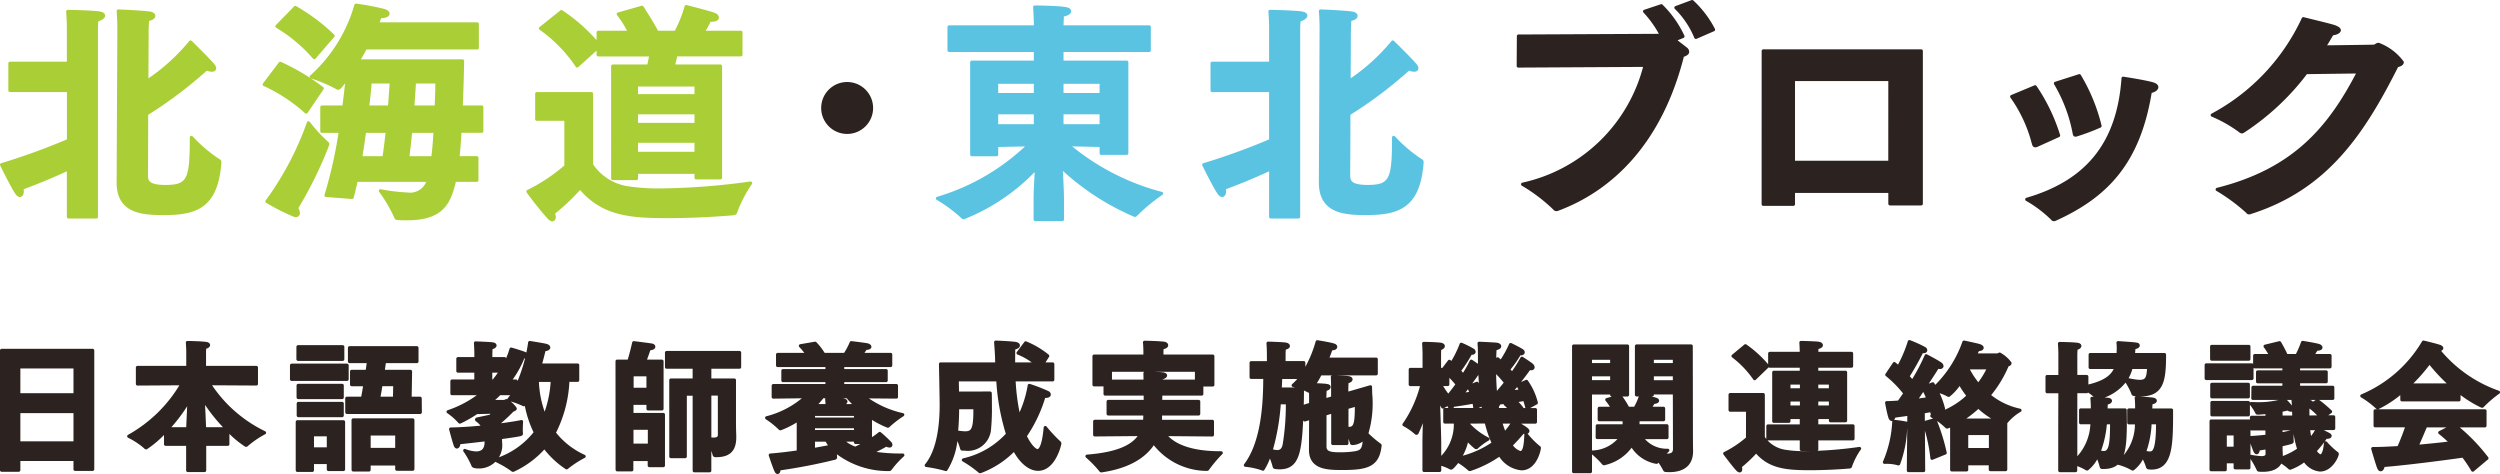 <svg xmlns="http://www.w3.org/2000/svg" width="189.771" height="35.981" viewBox="0 0 189.771 35.981">
  <g id="グループ_42122" data-name="グループ 42122" transform="translate(-229.875 -28.375)">
    <g id="グループ_42120" data-name="グループ 42120" transform="translate(230 54.308)">
      <path id="パス_153602" data-name="パス 153602" d="M1.376,206.423H8.282v9.02H6.954v-.754H2.672v.818h-1.3Zm5.578,1.243H2.672v2.125H6.954Zm0,3.389H2.672v2.39H6.954Z" transform="translate(-1.376 -205.754)" fill="#2c2321"/>
      <path id="パス_153603" data-name="パス 153603" d="M1.376,206.423H8.282v9.02H6.954v-.754H2.672v.818h-1.3Zm5.578,1.243H2.672v2.125H6.954Zm0,3.389H2.672v2.39H6.954Z" transform="translate(-1.376 -205.754)" fill="none" stroke="#2c2321" stroke-linecap="round" stroke-linejoin="round" stroke-width="0.25"/>
      <path id="パス_153604" data-name="パス 153604" d="M30.257,212.632H28.578v-1.02A7.787,7.787,0,0,1,27.1,212.9a.077.077,0,0,1-.064-.042,5.662,5.662,0,0,0-1.254-.829,10.692,10.692,0,0,0,4.059-3.995l-3.4.021V206.81h3.825v-1.285s-.011-.33-.032-.606c0,0,.988.011,1.423.074.106.011.17.064.17.117s-.085.138-.287.17a3.434,3.434,0,0,0-.021.383v1.147h3.942v1.243l-3.591-.021a10.3,10.3,0,0,0,4.207,3.729,7.191,7.191,0,0,0-1.339.914.092.092,0,0,1-.064.032,7.085,7.085,0,0,1-1.381-1.169v1.094H31.532v1.987H30.257Zm0-1.169c.021-.436.064-1.424.1-2.189a12.47,12.47,0,0,1-1.626,2.189Zm2.964,0a12.764,12.764,0,0,1-1.8-2.274c.043.775.085,1.806.106,2.274Z" transform="translate(-16.128 -204.845)" fill="#2c2321"/>
      <path id="パス_153605" data-name="パス 153605" d="M30.257,212.632H28.578v-1.02A7.787,7.787,0,0,1,27.1,212.9a.077.077,0,0,1-.064-.042,5.662,5.662,0,0,0-1.254-.829,10.692,10.692,0,0,0,4.059-3.995l-3.4.021V206.81h3.825v-1.285s-.011-.33-.032-.606c0,0,.988.011,1.423.074.106.011.17.064.17.117s-.085.138-.287.17a3.434,3.434,0,0,0-.021.383v1.147h3.942v1.243l-3.591-.021a10.3,10.3,0,0,0,4.207,3.729,7.191,7.191,0,0,0-1.339.914.092.092,0,0,1-.064.032,7.085,7.085,0,0,1-1.381-1.169v1.094H31.532v1.987H30.257Zm0-1.169c.021-.436.064-1.424.1-2.189a12.47,12.47,0,0,1-1.626,2.189Zm2.964,0a12.764,12.764,0,0,1-1.8-2.274c.043.775.085,1.806.106,2.274Z" transform="translate(-16.128 -204.845)" fill="none" stroke="#2c2321" stroke-linecap="round" stroke-linejoin="round" stroke-width="0.25"/>
      <path id="パス_153606" data-name="パス 153606" d="M57.013,207.127H61.22v1.063H57.013Zm.436,4.292h3.5v3.612H59.807V214.5H58.586v.6H57.449Zm.053-5.695h3.389v.946H57.5Zm.011,2.932h3.336v.914H57.513Zm.01,1.371h3.326v.914H57.523Zm2.284,2.369H58.586v1.084h1.222Zm1.4-2.762H62.4c.064-.319.127-.68.181-1.041h-1.01v-1H62.75c.032-.266.074-.521.106-.754H61.412V205.8h5.11v1.041H64.057c-.032.234-.064.489-.106.754h2.083L66,209.635h.765l.011,1.063H61.21Zm.478,1.647h4.526v3.729H65v-.4H62.888v.457h-1.2ZM65,212.333H62.889v1.19H65Zm-.17-2.7.021-1.041H63.792c-.053.372-.117.733-.18,1.041Z" transform="translate(-35.002 -205.332)" fill="#2c2321"/>
      <path id="パス_153607" data-name="パス 153607" d="M57.013,207.127H61.22v1.063H57.013Zm.436,4.292h3.5v3.612H59.807V214.5H58.586v.6H57.449Zm.053-5.695h3.389v.946H57.5Zm.011,2.932h3.336v.914H57.513Zm.01,1.371h3.326v.914H57.523Zm2.284,2.369H58.586v1.084h1.222Zm1.4-2.762H62.4c.064-.319.127-.68.181-1.041h-1.01v-1H62.75c.032-.266.074-.521.106-.754H61.412V205.8h5.11v1.041H64.057c-.032.234-.064.489-.106.754h2.083L66,209.635h.765l.011,1.063H61.21Zm.478,1.647h4.526v3.729H65v-.4H62.888v.457h-1.2ZM65,212.333H62.889v1.19H65Zm-.17-2.7.021-1.041H63.792c-.053.372-.117.733-.18,1.041Z" transform="translate(-35.002 -205.332)" fill="none" stroke="#2c2321" stroke-linecap="round" stroke-linejoin="round" stroke-width="0.25"/>
      <path id="パス_153608" data-name="パス 153608" d="M89.941,212.282c-.712.085-1.455.17-2.072.234-.011.212-.074.318-.149.318-.042,0-.085-.042-.117-.127-.117-.33-.351-1.222-.351-1.222.754-.011,1.647-.074,2.486-.159a1.723,1.723,0,0,0-.467-.51c-.032-.021-.053-.043-.053-.053s.021-.032.053-.042l.9-.191.042.021a3.629,3.629,0,0,0,.351-.361l-1.349.032a9.133,9.133,0,0,1-1.264.722c-.021,0-.032-.011-.053-.042a4.587,4.587,0,0,0-.84-.733,8.228,8.228,0,0,0,2.539-1.381H87.349v-.946h1.817v-.765H87.8v-.935h1.37v-.393c0-.064-.011-.531-.032-.8,0,0,1.116.043,1.3.074.117.021.17.064.17.117s-.106.149-.3.17c-.011.159-.021.478-.021.542v.287h1.041v.5a5.955,5.955,0,0,0,.51-1.222s.818.234,1.073.351a.172.172,0,0,1,.106.128c0,.053-.064.106-.234.106h-.032a7.516,7.516,0,0,1-1.041,1.838h.489v.584a11.942,11.942,0,0,0,1.052-3.506s1.084.17,1.254.223c.117.032.18.1.18.149,0,.074-.106.149-.34.159-.032.106-.138.574-.308,1.179h2.847v1.147h-.744a9.513,9.513,0,0,1-1.041,3.995,6.024,6.024,0,0,0,2.274,1.785,7.7,7.7,0,0,0-1.264.818c-.032.032-.042.043-.064.043a6.705,6.705,0,0,1-1.679-1.583,6.972,6.972,0,0,1-2.38,1.774.092.092,0,0,1-.064-.032,7.4,7.4,0,0,0-1.264-.733,6.191,6.191,0,0,0,3.028-2.1,8.158,8.158,0,0,1-.733-2.306c-.032.043-.053.085-.085.128s-.042.064-.064.064a.175.175,0,0,1-.053-.021,5.882,5.882,0,0,0-1.073-.383,4.579,4.579,0,0,0,.319-.436H90.951a6.11,6.11,0,0,1-.669.606h1.041c.053,0,.117-.064.17-.064a2.028,2.028,0,0,1,.648.595c0,.053-.085.085-.191.117a13.609,13.609,0,0,1-1.2,1.1l.032.064c.914-.117,1.626-.234,1.838-.287,0,0-.021.33-.021.606a1.946,1.946,0,0,0,.01.265v.053c0,.042-.032.074-1.594.287.011.127.011.234.011.34v.021a1.64,1.64,0,0,1-1.6,1.859c-.446,0-.478-.085-.489-.138a6.121,6.121,0,0,0-.616-1.1,2.542,2.542,0,0,0,.86.191c.415,0,.765-.191.765-.829Zm.563-4.441a8.921,8.921,0,0,0,.563-.765h-.786v.765Zm3.315-.064a7.8,7.8,0,0,0,.563,2.741,8.365,8.365,0,0,0,.584-2.741Z" transform="translate(-53.163 -204.845)" fill="#2c2321"/>
      <path id="パス_153609" data-name="パス 153609" d="M89.941,212.282c-.712.085-1.455.17-2.072.234-.011.212-.074.318-.149.318-.042,0-.085-.042-.117-.127-.117-.33-.351-1.222-.351-1.222.754-.011,1.647-.074,2.486-.159a1.723,1.723,0,0,0-.467-.51c-.032-.021-.053-.043-.053-.053s.021-.032.053-.042l.9-.191.042.021a3.629,3.629,0,0,0,.351-.361l-1.349.032a9.133,9.133,0,0,1-1.264.722c-.021,0-.032-.011-.053-.042a4.587,4.587,0,0,0-.84-.733,8.228,8.228,0,0,0,2.539-1.381H87.349v-.946h1.817v-.765H87.8v-.935h1.37v-.393c0-.064-.011-.531-.032-.8,0,0,1.116.043,1.3.074.117.021.17.064.17.117s-.106.149-.3.17c-.011.159-.021.478-.021.542v.287h1.041v.5a5.955,5.955,0,0,0,.51-1.222s.818.234,1.073.351a.172.172,0,0,1,.106.128c0,.053-.064.106-.234.106h-.032a7.516,7.516,0,0,1-1.041,1.838h.489v.584a11.942,11.942,0,0,0,1.052-3.506s1.084.17,1.254.223c.117.032.18.1.18.149,0,.074-.106.149-.34.159-.032.106-.138.574-.308,1.179h2.847v1.147h-.744a9.513,9.513,0,0,1-1.041,3.995,6.024,6.024,0,0,0,2.274,1.785,7.7,7.7,0,0,0-1.264.818c-.032.032-.042.043-.064.043a6.705,6.705,0,0,1-1.679-1.583,6.972,6.972,0,0,1-2.38,1.774.092.092,0,0,1-.064-.032,7.4,7.4,0,0,0-1.264-.733,6.191,6.191,0,0,0,3.028-2.1,8.158,8.158,0,0,1-.733-2.306c-.032.043-.053.085-.085.128s-.042.064-.064.064a.175.175,0,0,1-.053-.021,5.882,5.882,0,0,0-1.073-.383,4.579,4.579,0,0,0,.319-.436H90.951a6.11,6.11,0,0,1-.669.606h1.041c.053,0,.117-.064.17-.064a2.028,2.028,0,0,1,.648.595c0,.053-.085.085-.191.117a13.609,13.609,0,0,1-1.2,1.1l.032.064c.914-.117,1.626-.234,1.838-.287,0,0-.021.33-.021.606a1.946,1.946,0,0,0,.01.265v.053c0,.042-.032.074-1.594.287.011.127.011.234.011.34v.021a1.64,1.64,0,0,1-1.6,1.859c-.446,0-.478-.085-.489-.138a6.121,6.121,0,0,0-.616-1.1,2.542,2.542,0,0,0,.86.191c.415,0,.765-.191.765-.829Zm.563-4.441a8.921,8.921,0,0,0,.563-.765h-.786v.765Zm3.315-.064a7.8,7.8,0,0,0,.563,2.741,8.365,8.365,0,0,0,.584-2.741Z" transform="translate(-53.163 -204.845)" fill="none" stroke="#2c2321" stroke-linecap="round" stroke-linejoin="round" stroke-width="0.25"/>
      <path id="パス_153610" data-name="パス 153610" d="M119.474,206.348h.893c.17-.51.371-1.4.371-1.4s1.041.127,1.36.18c.085.011.149.064.149.117,0,.074-.1.138-.351.159,0,0-.181.563-.34.946h1.317v3.612h-1.051v-.425h-1.233v.861h2.39v3.867h-1.062V213.8h-1.338v.786h-1.1Zm2.454,5.079h-1.339v1.3h1.339Zm-.106-4.059H120.6v1.116h1.222Zm1.732.414h1.774v-.988h-2.1v-1.1h5.535v1.1H126.5v.988h1.87V210.9c0,.722.021.978.021,1.137v.1c0,1-.489,1.371-1.4,1.371h-.043c-.085,0-.1-.043-.1-.053a4.545,4.545,0,0,0-.35-.9v2.1h-1.169v-5.812h-.69v4.739h-1.084Zm3.687,1.052H126.5v3.411a1.628,1.628,0,0,0,.308.021c.3,0,.436-.106.436-.351Z" transform="translate(-72.752 -204.861)" fill="#2c2321"/>
      <path id="パス_153611" data-name="パス 153611" d="M119.474,206.348h.893c.17-.51.371-1.4.371-1.4s1.041.127,1.36.18c.085.011.149.064.149.117,0,.074-.1.138-.351.159,0,0-.181.563-.34.946h1.317v3.612h-1.051v-.425h-1.233v.861h2.39v3.867h-1.062V213.8h-1.338v.786h-1.1Zm2.454,5.079h-1.339v1.3h1.339Zm-.106-4.059H120.6v1.116h1.222Zm1.732.414h1.774v-.988h-2.1v-1.1h5.535v1.1H126.5v.988h1.87V210.9c0,.722.021.978.021,1.137v.1c0,1-.489,1.371-1.4,1.371h-.043c-.085,0-.1-.043-.1-.053a4.545,4.545,0,0,0-.35-.9v2.1h-1.169v-5.812h-.69v4.739h-1.084Zm3.687,1.052H126.5v3.411a1.628,1.628,0,0,0,.308.021c.3,0,.436-.106.436-.351Z" transform="translate(-72.752 -204.861)" fill="none" stroke="#2c2321" stroke-linecap="round" stroke-linejoin="round" stroke-width="0.25"/>
      <path id="パス_153612" data-name="パス 153612" d="M150.579,210.768a6.9,6.9,0,0,1-1.36.7.055.055,0,0,1-.043-.021,6.439,6.439,0,0,0-1-.8,7,7,0,0,0,3.007-1.615l-2.507.032v-.86h4.08v-.393H149.41v-.743h3.347v-.4h-3.75v-.829h2.263a4.688,4.688,0,0,0-.531-.659l1.116-.191a4.819,4.819,0,0,1,.648.85h1.615a4.984,4.984,0,0,0,.478-.893s1.073.128,1.233.17c.106.032.17.085.17.138s-.085.106-.255.106h-.053c-.1.149-.223.318-.34.478h2.231v.829h-3.644v.4h3.3v.743h-3.3v.393h4.08v.86l-2.475-.021a7.513,7.513,0,0,0,2.953,1.37,7.556,7.556,0,0,0-1.084.84.056.056,0,0,1-.042.021,7.2,7.2,0,0,1-1.328-.7v1.764a5.694,5.694,0,0,0,.712-.5,9.262,9.262,0,0,1,.807.754.172.172,0,0,1,.032.1c0,.053-.021.085-.1.085a.548.548,0,0,1-.244-.085c-.329.2-.786.425-1.158.606a13.471,13.471,0,0,0,2.412.18,6.969,6.969,0,0,0-.956,1.052.082.082,0,0,1-.074.032,6.4,6.4,0,0,1-4.08-1.392c0,.085-.011.17-.011.255s.011.159.011.223c0,.032-.011.043-.043.053a41.736,41.736,0,0,1-4.239.818c-.011.181-.053.266-.106.266s-.085-.053-.128-.138c-.117-.244-.425-1.169-.425-1.169.722-.053,1.455-.149,2.125-.244Zm4.345-.393h-3.208v.372h3.208Zm0,.935h-3.208v.383h3.208Zm-3.208,1.753c.563-.1,1.031-.191,1.338-.244a2.793,2.793,0,0,1-.329-.489h-1.009Zm1.052-3.336a4.9,4.9,0,0,0-.032-.5c1.3,0,1.445.1,1.445.181s-.117.149-.3.159a.8.8,0,0,0-.011.159h1.094a7.064,7.064,0,0,1-.659-.69h-1.891a8.782,8.782,0,0,1-.6.69Zm2.157,2.6h-1.052a2.732,2.732,0,0,0,1.031.637c.223-.106.531-.265.861-.457h-.84Z" transform="translate(-90.101 -204.861)" fill="#2c2321"/>
      <path id="パス_153613" data-name="パス 153613" d="M150.579,210.768a6.9,6.9,0,0,1-1.36.7.055.055,0,0,1-.043-.021,6.439,6.439,0,0,0-1-.8,7,7,0,0,0,3.007-1.615l-2.507.032v-.86h4.08v-.393H149.41v-.743h3.347v-.4h-3.75v-.829h2.263a4.688,4.688,0,0,0-.531-.659l1.116-.191a4.819,4.819,0,0,1,.648.85h1.615a4.984,4.984,0,0,0,.478-.893s1.073.128,1.233.17c.106.032.17.085.17.138s-.085.106-.255.106h-.053c-.1.149-.223.318-.34.478h2.231v.829h-3.644v.4h3.3v.743h-3.3v.393h4.08v.86l-2.475-.021a7.513,7.513,0,0,0,2.953,1.37,7.556,7.556,0,0,0-1.084.84.056.056,0,0,1-.042.021,7.2,7.2,0,0,1-1.328-.7v1.764a5.694,5.694,0,0,0,.712-.5,9.262,9.262,0,0,1,.807.754.172.172,0,0,1,.032.1c0,.053-.021.085-.1.085a.548.548,0,0,1-.244-.085c-.329.2-.786.425-1.158.606a13.471,13.471,0,0,0,2.412.18,6.969,6.969,0,0,0-.956,1.052.082.082,0,0,1-.074.032,6.4,6.4,0,0,1-4.08-1.392c0,.085-.011.17-.011.255s.011.159.011.223c0,.032-.011.043-.043.053a41.736,41.736,0,0,1-4.239.818c-.011.181-.053.266-.106.266s-.085-.053-.128-.138c-.117-.244-.425-1.169-.425-1.169.722-.053,1.455-.149,2.125-.244Zm4.345-.393h-3.208v.372h3.208Zm0,.935h-3.208v.383h3.208Zm-3.208,1.753c.563-.1,1.031-.191,1.338-.244a2.793,2.793,0,0,1-.329-.489h-1.009Zm1.052-3.336a4.9,4.9,0,0,0-.032-.5c1.3,0,1.445.1,1.445.181s-.117.149-.3.159a.8.8,0,0,0-.011.159h1.094a7.064,7.064,0,0,1-.659-.69h-1.891a8.782,8.782,0,0,1-.6.69Zm2.157,2.6h-1.052a2.732,2.732,0,0,0,1.031.637c.223-.106.531-.265.861-.457h-.84Z" transform="translate(-90.101 -204.861)" fill="none" stroke="#2c2321" stroke-linecap="round" stroke-linejoin="round" stroke-width="0.25"/>
      <path id="パス_153614" data-name="パス 153614" d="M183.635,208.706c.011.223.011.563.011.924a16.463,16.463,0,0,1-.064,1.8,1.642,1.642,0,0,1-1.87,1.519h-.159c-.053,0-.064-.01-.074-.064a4.929,4.929,0,0,0-.425-1.009,5.21,5.21,0,0,1-.775,2.624.083.083,0,0,1-.032-.011,10.2,10.2,0,0,0-1.455-.3c1.02-1.232,1.137-3.41,1.137-4.6,0-.489-.053-3.092-.053-3.092h4.271c0-.138-.01-.276-.01-.414-.011-.4-.043-.818-.074-1.243,0,0,1.094.042,1.487.1.128.021.223.074.223.149s-.1.149-.351.2c-.011.425-.011.828-.011,1.211h1.742a4.9,4.9,0,0,0-1.392-.839l.574-.765a6.611,6.611,0,0,1,1.668.988l-.393.616h.776v1.19h-2.943a16.209,16.209,0,0,0,.383,2.858,8.486,8.486,0,0,0,.786-2.422,12.162,12.162,0,0,1,1.4.542.176.176,0,0,1,.106.138c0,.074-.074.138-.255.138a.648.648,0,0,1-.138-.011,10.7,10.7,0,0,1-1.435,3.028c.34.733.744,1.116.935,1.116.383,0,.531-1.01.6-1.753a10.638,10.638,0,0,0,1.063,1.137.091.091,0,0,1,.032.064c0,.074-.425,1.955-1.647,1.955-.17,0-1.009-.021-1.806-1.509a6.969,6.969,0,0,1-2.55,1.679c-.011,0-.032.011-.042.011s-.032-.011-.053-.032a8.492,8.492,0,0,0-1.211-.85,6.453,6.453,0,0,0,3.357-1.955,16.936,16.936,0,0,1-.744-4.133h-3.092l.021,1.02Zm-2.475,1.1c0,.574-.021,1.211-.085,1.849a4.953,4.953,0,0,0,.637.074c.553,0,.776-.181.776-1.636v-.287Z" transform="translate(-108.602 -204.797)" fill="#2c2321"/>
      <path id="パス_153615" data-name="パス 153615" d="M183.635,208.706c.011.223.011.563.011.924a16.463,16.463,0,0,1-.064,1.8,1.642,1.642,0,0,1-1.87,1.519h-.159c-.053,0-.064-.01-.074-.064a4.929,4.929,0,0,0-.425-1.009,5.21,5.21,0,0,1-.775,2.624.083.083,0,0,1-.032-.011,10.2,10.2,0,0,0-1.455-.3c1.02-1.232,1.137-3.41,1.137-4.6,0-.489-.053-3.092-.053-3.092h4.271c0-.138-.01-.276-.01-.414-.011-.4-.043-.818-.074-1.243,0,0,1.094.042,1.487.1.128.021.223.074.223.149s-.1.149-.351.2c-.011.425-.011.828-.011,1.211h1.742a4.9,4.9,0,0,0-1.392-.839l.574-.765a6.611,6.611,0,0,1,1.668.988l-.393.616h.776v1.19h-2.943a16.209,16.209,0,0,0,.383,2.858,8.486,8.486,0,0,0,.786-2.422,12.162,12.162,0,0,1,1.4.542.176.176,0,0,1,.106.138c0,.074-.074.138-.255.138a.648.648,0,0,1-.138-.011,10.7,10.7,0,0,1-1.435,3.028c.34.733.744,1.116.935,1.116.383,0,.531-1.01.6-1.753a10.638,10.638,0,0,0,1.063,1.137.091.091,0,0,1,.032.064c0,.074-.425,1.955-1.647,1.955-.17,0-1.009-.021-1.806-1.509a6.969,6.969,0,0,1-2.55,1.679c-.011,0-.032.011-.042.011s-.032-.011-.053-.032a8.492,8.492,0,0,0-1.211-.85,6.453,6.453,0,0,0,3.357-1.955,16.936,16.936,0,0,1-.744-4.133h-3.092l.021,1.02Zm-2.475,1.1c0,.574-.021,1.211-.085,1.849a4.953,4.953,0,0,0,.637.074c.553,0,.776-.181.776-1.636v-.287Z" transform="translate(-108.602 -204.797)" fill="none" stroke="#2c2321" stroke-linecap="round" stroke-linejoin="round" stroke-width="0.25"/>
      <path id="パス_153616" data-name="パス 153616" d="M210.228,210.868h3.782a2.314,2.314,0,0,0,.021-.266c0-.1.011-.2.011-.308h-2.794v-.935h2.816v-.574h-3.049v-.7h-.839v-2.167h3.867v-.33s0-.382-.032-.722c0,0,1.052.021,1.466.074.106.011.2.074.2.149s-.1.149-.34.191a3.687,3.687,0,0,0-.021.393v.244h3.868v2.178h-.839v.691h-3.113l-.011.574h2.89v.935h-2.9v.574h3.942v1.02l-3.623-.032c.5.659,1.636,1.4,4.239,1.4h.053a10.587,10.587,0,0,0-1.031,1.222c-.011.021-.053.021-.085.021a5.055,5.055,0,0,1-4.006-2.04c-.542.882-1.647,1.806-3.92,2.146-.011,0-.032.01-.043.01a.066.066,0,0,1-.064-.042,9.169,9.169,0,0,0-1.031-1.062c2.465-.191,3.591-.818,4.069-1.658l-3.485.032Zm3.825-3.049c0-.33-.011-.563-.011-.606,0,0,1.041.011,1.339.053.149.021.212.064.212.117,0,.074-.149.159-.34.191v.244h2.7v-.839h-6.545v.839Z" transform="translate(-127.25 -204.812)" fill="#2c2321"/>
      <path id="パス_153617" data-name="パス 153617" d="M210.228,210.868h3.782a2.314,2.314,0,0,0,.021-.266c0-.1.011-.2.011-.308h-2.794v-.935h2.816v-.574h-3.049v-.7h-.839v-2.167h3.867v-.33s0-.382-.032-.722c0,0,1.052.021,1.466.074.106.011.2.074.2.149s-.1.149-.34.191a3.687,3.687,0,0,0-.021.393v.244h3.868v2.178h-.839v.691h-3.113l-.011.574h2.89v.935h-2.9v.574h3.942v1.02l-3.623-.032c.5.659,1.636,1.4,4.239,1.4h.053a10.587,10.587,0,0,0-1.031,1.222c-.011.021-.053.021-.085.021a5.055,5.055,0,0,1-4.006-2.04c-.542.882-1.647,1.806-3.92,2.146-.011,0-.032.01-.043.01a.066.066,0,0,1-.064-.042,9.169,9.169,0,0,0-1.031-1.062c2.465-.191,3.591-.818,4.069-1.658l-3.485.032Zm3.825-3.049c0-.33-.011-.563-.011-.606,0,0,1.041.011,1.339.053.149.021.212.064.212.117,0,.074-.149.159-.34.191v.244h2.7v-.839h-6.545v.839Z" transform="translate(-127.25 -204.812)" fill="none" stroke="#2c2321" stroke-linecap="round" stroke-linejoin="round" stroke-width="0.25"/>
      <path id="パス_153618" data-name="パス 153618" d="M244.992,210.565l-.457.138-.212-.8c-.107,3.314-.3,4.43-1.711,4.43-.085,0-.181-.011-.287-.021-.053-.011-.085-.011-.1-.064a4.407,4.407,0,0,0-.351-.946,4.543,4.543,0,0,1-.51,1.137c-.01,0-.021-.011-.042-.021a5.4,5.4,0,0,0-1.285-.276c1.413-1.859,1.466-5.079,1.477-6.672h-1.042v-1.1h1.317V205.8s0-.5-.032-.913c0,0,1.137.032,1.349.074.107.021.181.074.181.138s-.1.138-.308.17c-.021.244-.021.616-.021.616v.478h1.5v.775a9.129,9.129,0,0,0,1.03-2.359c.032.011.892.138,1.232.245.117.032.16.085.16.138,0,.074-.1.138-.277.138h-.074c-.053.181-.16.468-.3.8h3.729V207.2h-4.239a8.2,8.2,0,0,1-.489.839c1.063.032,1.148.074,1.148.17,0,.074-.1.149-.3.191-.01.159-.021.5-.021.5v.308l.605-.18v-.754s0-.542-.021-.829c0,0,1.02.021,1.232.064.106.021.17.064.17.117,0,.074-.1.149-.3.191-.011.149-.021.457-.021.457v.446l1.8-.521c0,.138.011.308.011.5a8.007,8.007,0,0,1-.3,3.06,7.789,7.789,0,0,0,.967.829c.032.021.053.043.053.064s-.011.032-.011.053c-.17,1.455-.988,1.679-2.826,1.679-1.116,0-2.433-.011-2.433-1.392ZM242.6,209.4a17.036,17.036,0,0,1-.627,3.634,2.092,2.092,0,0,0,.468.085c.266,0,.457-.127.542-.521a18.885,18.885,0,0,0,.244-3.2Zm1.753-1.031c0,.3,0,.786-.021,1.349l.659-.2v-.606s0-.255-.011-.51l-.063.074c-.022.021-.043.042-.064.042s-.021-.01-.043-.021a4.488,4.488,0,0,0-1.147-.415,3.818,3.818,0,0,0,.563-.605h-1.519c-.011.265-.022.563-.043.892Zm2.316,1.711-.605.181v2.465c0,.521.478.563,1.211.563a7.194,7.194,0,0,0,1.042-.074c.584-.085.733-.3.754-1.169a1.25,1.25,0,0,1-.914.446c-.053,0-.064-.021-.074-.085a4.686,4.686,0,0,0-.351-.829v.913H246.67Zm1.063,1.264a1.085,1.085,0,0,0,.18.011c.5,0,.553-.5.553-1.8l-.733.212Z" transform="translate(-145.621 -204.764)" fill="#2c2321"/>
      <path id="パス_153619" data-name="パス 153619" d="M244.992,210.565l-.457.138-.212-.8c-.107,3.314-.3,4.43-1.711,4.43-.085,0-.181-.011-.287-.021-.053-.011-.085-.011-.1-.064a4.407,4.407,0,0,0-.351-.946,4.543,4.543,0,0,1-.51,1.137c-.01,0-.021-.011-.042-.021a5.4,5.4,0,0,0-1.285-.276c1.413-1.859,1.466-5.079,1.477-6.672h-1.042v-1.1h1.317V205.8s0-.5-.032-.913c0,0,1.137.032,1.349.074.107.021.181.074.181.138s-.1.138-.308.17c-.021.244-.021.616-.021.616v.478h1.5v.775a9.129,9.129,0,0,0,1.03-2.359c.032.011.892.138,1.232.245.117.032.16.085.16.138,0,.074-.1.138-.277.138h-.074c-.053.181-.16.468-.3.8h3.729V207.2h-4.239a8.2,8.2,0,0,1-.489.839c1.063.032,1.148.074,1.148.17,0,.074-.1.149-.3.191-.01.159-.021.5-.021.5v.308l.605-.18v-.754s0-.542-.021-.829c0,0,1.02.021,1.232.064.106.021.17.064.17.117,0,.074-.1.149-.3.191-.011.149-.021.457-.021.457v.446l1.8-.521c0,.138.011.308.011.5a8.007,8.007,0,0,1-.3,3.06,7.789,7.789,0,0,0,.967.829c.032.021.053.043.053.064s-.011.032-.011.053c-.17,1.455-.988,1.679-2.826,1.679-1.116,0-2.433-.011-2.433-1.392ZM242.6,209.4a17.036,17.036,0,0,1-.627,3.634,2.092,2.092,0,0,0,.468.085c.266,0,.457-.127.542-.521a18.885,18.885,0,0,0,.244-3.2Zm1.753-1.031c0,.3,0,.786-.021,1.349l.659-.2v-.606s0-.255-.011-.51l-.063.074c-.022.021-.043.042-.064.042s-.021-.01-.043-.021a4.488,4.488,0,0,0-1.147-.415,3.818,3.818,0,0,0,.563-.605h-1.519c-.011.265-.022.563-.043.892Zm2.316,1.711-.605.181v2.465c0,.521.478.563,1.211.563a7.194,7.194,0,0,0,1.042-.074c.584-.085.733-.3.754-1.169a1.25,1.25,0,0,1-.914.446c-.053,0-.064-.021-.074-.085a4.686,4.686,0,0,0-.351-.829v.913H246.67Zm1.063,1.264a1.085,1.085,0,0,0,.18.011c.5,0,.553-.5.553-1.8l-.733.212Z" transform="translate(-145.621 -204.764)" fill="none" stroke="#2c2321" stroke-linecap="round" stroke-linejoin="round" stroke-width="0.25"/>
      <path id="パス_153620" data-name="パス 153620" d="M271.984,212.586c0-.606.032-1.562.064-2.422a8.677,8.677,0,0,1-.6,1.679c-.01.021-.021.032-.042.032s-.021-.01-.043-.021a4.358,4.358,0,0,0-.9-.627,9.156,9.156,0,0,0,1.37-3.049h-.893V207.04h1.052V205.8s-.011-.457-.032-.733c0,0,.871.011,1.275.064.138.021.2.074.2.138s-.085.149-.266.191c-.021.18-.021.457-.021.457v1.126h.287l.467-.616c.063.053.128.106.18.159a7.861,7.861,0,0,0,.722-1.455,7.282,7.282,0,0,1,.893.446.161.161,0,0,1,.075.117c0,.064-.043.106-.181.106h-.074a11.054,11.054,0,0,1-.872,1.349,3.957,3.957,0,0,1,.308.351,8.613,8.613,0,0,0,.616-1.084s.425.287.637.436c-.01-.34-.01-.691-.01-1.052,0-.244-.011-.5-.032-.744,0,0,1.158.053,1.328.074.128.021.224.074.224.149s-.1.138-.351.191c-.021.372-.032.733-.042,1.084l.244-.319c.085.074.17.149.255.234a8.149,8.149,0,0,0,.733-1.317s.6.287.861.457a.163.163,0,0,1,.085.127c0,.053-.053.106-.17.106a.364.364,0,0,1-.1-.011,8.914,8.914,0,0,1-.85,1.211c.117.127.212.234.287.33a10.288,10.288,0,0,0,.744-1.179s.627.4.733.5a.274.274,0,0,1,.106.181c0,.053-.043.1-.138.1a.833.833,0,0,1-.149-.021c-.127.2-.776,1.063-1.4,1.806.3-.032.563-.064.776-.1-.074-.149-.149-.287-.234-.425l.648-.287a4.774,4.774,0,0,1,.744,1.626l-.7.383a6.679,6.679,0,0,0-.191-.659c-.191.042-.446.085-.733.127a2.963,2.963,0,0,1,.6.669h.956v.935H278.9c.659.393.957.574.957.68,0,.064-.064.106-.17.106a.73.73,0,0,1-.192-.032c-.276.318-.573.659-.924,1a1.252,1.252,0,0,0,.722.574c.33,0,.4-.627.425-1.4a6.369,6.369,0,0,0,.956.978c.032.021.053.032.053.064,0,.138-.3,1.573-1.349,1.573a2.14,2.14,0,0,1-1.647-1.084,8.627,8.627,0,0,1-2.221,1.126.115.115,0,0,1-.053.011.058.058,0,0,1-.053-.021,5.189,5.189,0,0,0-.86-.627c-.022.032-.415.542-.51.542a.063.063,0,0,1-.043-.011,3.545,3.545,0,0,0-.829-.319v.51h-1.179Zm1.179,1.307a3.606,3.606,0,0,0,1.2-2.869h-.8v-.935h2.943l-.064-.415-.6.287a4.561,4.561,0,0,0-.074-.457c-.415.074-.967.17-1.6.255-.021.1-.085.181-.149.181s-.106-.053-.149-.181a.52.52,0,0,1-.032-.1,1.725,1.725,0,0,0-.4.213.041.041,0,0,1-.032.01,4.027,4.027,0,0,1-.351-.786c.042,1.137.106,3.017.106,3.549Zm.7-4.877c.223-.276.446-.563.648-.85a10.374,10.374,0,0,0-.733-.8v.807h-.563a6.864,6.864,0,0,0,.553.839Zm1.508,2.008a1.4,1.4,0,0,1-.01.2,5.311,5.311,0,0,0,1.466,1.1,4.837,4.837,0,0,0-.85.627c0,.011-.021.011-.032.011a.063.063,0,0,1-.042-.011,5.246,5.246,0,0,1-.659-.638,4.029,4.029,0,0,1-.584,1.466,7.464,7.464,0,0,0,2.592-1.137,8.541,8.541,0,0,1-.552-1.626Zm.627-2.932a3.628,3.628,0,0,1,.34.744c-.053-.521-.1-1.073-.117-1.668-.021,0-.043-.01-.063-.01-.107.159-.712,1.02-1.307,1.785.265-.032.51-.064.722-.106-.064-.159-.127-.319-.212-.489Zm1.541.733c.212-.245.436-.51.648-.786a8.637,8.637,0,0,0-.861-.946c0,.638.032,1.211.074,1.743Zm1,1.264a2.3,2.3,0,0,0-.393-.425l.383-.191c-.276.032-.574.074-.882.117-.021.127-.064.212-.127.223.021.1.032.191.053.277Zm-.754.935a7.939,7.939,0,0,0,.308.893,4.851,4.851,0,0,0,.659-.893Z" transform="translate(-164.009 -204.926)" fill="#2c2321"/>
      <path id="パス_153621" data-name="パス 153621" d="M271.984,212.586c0-.606.032-1.562.064-2.422a8.677,8.677,0,0,1-.6,1.679c-.01.021-.021.032-.042.032s-.021-.01-.043-.021a4.358,4.358,0,0,0-.9-.627,9.156,9.156,0,0,0,1.37-3.049h-.893V207.04h1.052V205.8s-.011-.457-.032-.733c0,0,.871.011,1.275.064.138.021.2.074.2.138s-.085.149-.266.191c-.021.18-.021.457-.021.457v1.126h.287l.467-.616c.063.053.128.106.18.159a7.861,7.861,0,0,0,.722-1.455,7.282,7.282,0,0,1,.893.446.161.161,0,0,1,.075.117c0,.064-.043.106-.181.106h-.074a11.054,11.054,0,0,1-.872,1.349,3.957,3.957,0,0,1,.308.351,8.613,8.613,0,0,0,.616-1.084s.425.287.637.436c-.01-.34-.01-.691-.01-1.052,0-.244-.011-.5-.032-.744,0,0,1.158.053,1.328.074.128.021.224.074.224.149s-.1.138-.351.191c-.021.372-.032.733-.042,1.084l.244-.319c.085.074.17.149.255.234a8.149,8.149,0,0,0,.733-1.317s.6.287.861.457a.163.163,0,0,1,.085.127c0,.053-.053.106-.17.106a.364.364,0,0,1-.1-.011,8.914,8.914,0,0,1-.85,1.211c.117.127.212.234.287.33a10.288,10.288,0,0,0,.744-1.179s.627.4.733.5a.274.274,0,0,1,.106.181c0,.053-.043.1-.138.1a.833.833,0,0,1-.149-.021c-.127.2-.776,1.063-1.4,1.806.3-.032.563-.064.776-.1-.074-.149-.149-.287-.234-.425l.648-.287a4.774,4.774,0,0,1,.744,1.626l-.7.383a6.679,6.679,0,0,0-.191-.659c-.191.042-.446.085-.733.127a2.963,2.963,0,0,1,.6.669h.956v.935H278.9c.659.393.957.574.957.68,0,.064-.064.106-.17.106a.73.73,0,0,1-.192-.032c-.276.318-.573.659-.924,1a1.252,1.252,0,0,0,.722.574c.33,0,.4-.627.425-1.4a6.369,6.369,0,0,0,.956.978c.032.021.053.032.053.064,0,.138-.3,1.573-1.349,1.573a2.14,2.14,0,0,1-1.647-1.084,8.627,8.627,0,0,1-2.221,1.126.115.115,0,0,1-.053.011.058.058,0,0,1-.053-.021,5.189,5.189,0,0,0-.86-.627c-.022.032-.415.542-.51.542a.063.063,0,0,1-.043-.011,3.545,3.545,0,0,0-.829-.319v.51h-1.179Zm1.179,1.307a3.606,3.606,0,0,0,1.2-2.869h-.8v-.935h2.943l-.064-.415-.6.287a4.561,4.561,0,0,0-.074-.457c-.415.074-.967.17-1.6.255-.021.1-.085.181-.149.181s-.106-.053-.149-.181a.52.52,0,0,1-.032-.1,1.725,1.725,0,0,0-.4.213.041.041,0,0,1-.032.01,4.027,4.027,0,0,1-.351-.786c.042,1.137.106,3.017.106,3.549Zm.7-4.877c.223-.276.446-.563.648-.85a10.374,10.374,0,0,0-.733-.8v.807h-.563a6.864,6.864,0,0,0,.553.839Zm1.508,2.008a1.4,1.4,0,0,1-.01.2,5.311,5.311,0,0,0,1.466,1.1,4.837,4.837,0,0,0-.85.627c0,.011-.021.011-.032.011a.063.063,0,0,1-.042-.011,5.246,5.246,0,0,1-.659-.638,4.029,4.029,0,0,1-.584,1.466,7.464,7.464,0,0,0,2.592-1.137,8.541,8.541,0,0,1-.552-1.626Zm.627-2.932a3.628,3.628,0,0,1,.34.744c-.053-.521-.1-1.073-.117-1.668-.021,0-.043-.01-.063-.01-.107.159-.712,1.02-1.307,1.785.265-.032.51-.064.722-.106-.064-.159-.127-.319-.212-.489Zm1.541.733c.212-.245.436-.51.648-.786a8.637,8.637,0,0,0-.861-.946c0,.638.032,1.211.074,1.743Zm1,1.264a2.3,2.3,0,0,0-.393-.425l.383-.191c-.276.032-.574.074-.882.117-.021.127-.064.212-.127.223.021.1.032.191.053.277Zm-.754.935a7.939,7.939,0,0,0,.308.893,4.851,4.851,0,0,0,.659-.893Z" transform="translate(-164.009 -204.926)" fill="none" stroke="#2c2321" stroke-linecap="round" stroke-linejoin="round" stroke-width="0.25"/>
      <path id="パス_153622" data-name="パス 153622" d="M303.01,205.591h4.08v3.7H305.9v-.149h-1.626v5.971H303.01Zm2.89.913h-1.626v.5H305.9Zm0,1.254h-1.626v.542H305.9Zm-1.094,3.889h2.04v-.478h-1.892v-.85h1.031a5.806,5.806,0,0,0-.457-.659l.988-.287a5.35,5.35,0,0,1,.605.946h.552a5.353,5.353,0,0,0,.425-.946s.892.181,1.073.234c.149.042.2.085.2.127,0,.064-.127.117-.318.128,0,0-.128.223-.277.457h1.052v.85h-1.944v.2a2.673,2.673,0,0,1-.01.276h2.21v.882h-1.923a2.34,2.34,0,0,0,1.986.978s-.17.159-.361.351c.106.011.2.021.3.021.351,0,.585-.106.585-.489l-.011-4.25h-1.689v.149h-1.19v-3.7h4.143l.011,6.29s0,1.137.011,1.658v.042c0,1.158-.85,1.455-1.668,1.455a2.207,2.207,0,0,1-.266-.011.093.093,0,0,1-.1-.053,4.935,4.935,0,0,0-.467-.744s-.106.181-.149.181a2.7,2.7,0,0,1-1.881-1.328,3.394,3.394,0,0,1-2.1,1.434.059.059,0,0,1-.053-.032,6.585,6.585,0,0,0-.872-.84,2.83,2.83,0,0,0,2.21-1.116h-1.8Zm5.854-5.142H308.97v.5h1.689Zm0,1.254H308.97v.542h1.689Z" transform="translate(-183.678 -205.251)" fill="#2c2321"/>
      <path id="パス_153623" data-name="パス 153623" d="M303.01,205.591h4.08v3.7H305.9v-.149h-1.626v5.971H303.01Zm2.89.913h-1.626v.5H305.9Zm0,1.254h-1.626v.542H305.9Zm-1.094,3.889h2.04v-.478h-1.892v-.85h1.031a5.806,5.806,0,0,0-.457-.659l.988-.287a5.35,5.35,0,0,1,.605.946h.552a5.353,5.353,0,0,0,.425-.946s.892.181,1.073.234c.149.042.2.085.2.127,0,.064-.127.117-.318.128,0,0-.128.223-.277.457h1.052v.85h-1.944v.2a2.673,2.673,0,0,1-.01.276h2.21v.882h-1.923a2.34,2.34,0,0,0,1.986.978s-.17.159-.361.351c.106.011.2.021.3.021.351,0,.585-.106.585-.489l-.011-4.25h-1.689v.149h-1.19v-3.7h4.143l.011,6.29s0,1.137.011,1.658v.042c0,1.158-.85,1.455-1.668,1.455a2.207,2.207,0,0,1-.266-.011.093.093,0,0,1-.1-.053,4.935,4.935,0,0,0-.467-.744s-.106.181-.149.181a2.7,2.7,0,0,1-1.881-1.328,3.394,3.394,0,0,1-2.1,1.434.059.059,0,0,1-.053-.032,6.585,6.585,0,0,0-.872-.84,2.83,2.83,0,0,0,2.21-1.116h-1.8Zm5.854-5.142H308.97v.5h1.689Zm0,1.254H308.97v.542h1.689Z" transform="translate(-183.678 -205.251)" fill="none" stroke="#2c2321" stroke-linecap="round" stroke-linejoin="round" stroke-width="0.25"/>
      <path id="パス_153624" data-name="パス 153624" d="M333.742,210.04h-1.328v-1.169h2.507v3.251a2.422,2.422,0,0,0,1.647,1.052,8.609,8.609,0,0,0,1.519.106,31.232,31.232,0,0,0,4.144-.319,5.571,5.571,0,0,0-.691,1.339c-.011.053-.042.053-.1.053-.733.064-1.87.127-2.953.127-1.87,0-3.1-.127-4.1-1.317a10.789,10.789,0,0,1-1.222,1.158.582.582,0,0,1,.042.212c0,.074-.021.117-.074.117a.291.291,0,0,1-.159-.1c-.234-.234-.967-1.211-.967-1.211a8.017,8.017,0,0,0,1.732-1.158Zm-.17-4.877a8.579,8.579,0,0,1,1.679,1.541l-.978.946a7.418,7.418,0,0,0-1.636-1.711Zm1.711,6.088h2.539V210.6h-.956v.287h-1.137v-3.708h2.093V206.7h-2.4v-.956h2.4c0-.117-.011-.542-.032-.829,0,0,1.126.021,1.349.064.117.021.191.074.191.138s-.106.148-.329.18c-.011.149-.022.351-.022.446h2.646v.956H338.98v.478h2.189v3.666h-1.137V210.6H338.98v.648h2.752v.967H338.98v.807h-1.158v-.807h-2.539Zm2.55-3.272h-.966v.531h.966Zm0,1.285h-.966v.552h.966Zm2.2-1.285H338.98v.531h1.052Zm0,1.285H338.98v.552h1.052Z" transform="translate(-201.205 -204.845)" fill="#2c2321"/>
      <path id="パス_153625" data-name="パス 153625" d="M333.742,210.04h-1.328v-1.169h2.507v3.251a2.422,2.422,0,0,0,1.647,1.052,8.609,8.609,0,0,0,1.519.106,31.232,31.232,0,0,0,4.144-.319,5.571,5.571,0,0,0-.691,1.339c-.011.053-.042.053-.1.053-.733.064-1.87.127-2.953.127-1.87,0-3.1-.127-4.1-1.317a10.789,10.789,0,0,1-1.222,1.158.582.582,0,0,1,.042.212c0,.074-.021.117-.074.117a.291.291,0,0,1-.159-.1c-.234-.234-.967-1.211-.967-1.211a8.017,8.017,0,0,0,1.732-1.158Zm-.17-4.877a8.579,8.579,0,0,1,1.679,1.541l-.978.946a7.418,7.418,0,0,0-1.636-1.711Zm1.711,6.088h2.539V210.6h-.956v.287h-1.137v-3.708h2.093V206.7h-2.4v-.956h2.4c0-.117-.011-.542-.032-.829,0,0,1.126.021,1.349.064.117.021.191.074.191.138s-.106.148-.329.18c-.011.149-.022.351-.022.446h2.646v.956H338.98v.478h2.189v3.666h-1.137V210.6H338.98v.648h2.752v.967H338.98v.807h-1.158v-.807h-2.539Zm2.55-3.272h-.966v.531h.966Zm0,1.285h-.966v.552h.966Zm2.2-1.285H338.98v.531h1.052Zm0,1.285H338.98v.552h1.052Z" transform="translate(-201.205 -204.845)" fill="none" stroke="#2c2321" stroke-linecap="round" stroke-linejoin="round" stroke-width="0.25"/>
      <path id="パス_153626" data-name="パス 153626" d="M364.5,211.138a.545.545,0,0,1-.255.1,8.694,8.694,0,0,1-.531,2.763h-.021a3.143,3.143,0,0,0-.946-.117h-.1a8.859,8.859,0,0,0,.712-3.092,8.386,8.386,0,0,1,1.01.149.26.26,0,0,1,.127.074l.01-.786-1.137.159c-.021.117-.085.244-.17.244-.043,0-.106-.053-.148-.2-.117-.383-.234-1.062-.234-1.062.3,0,.606-.021.925-.043.149-.212.308-.436.467-.669a8.411,8.411,0,0,0-1.381-1.413l.563-.84c.106.085.212.17.318.265a9.944,9.944,0,0,0,.829-1.933,9.388,9.388,0,0,1,1.148.521.164.164,0,0,1,.085.127c0,.053-.043.1-.17.1a.493.493,0,0,1-.117-.01,21.133,21.133,0,0,1-1.073,1.9c.138.149.255.287.361.4a14.52,14.52,0,0,0,1.042-1.965s.765.393,1.073.606a.238.238,0,0,1,.117.17c0,.053-.043.1-.149.1a.725.725,0,0,1-.18-.032c-.043.074-.468.754-.988,1.519l.627-.234c.042.074.106.17.159.276a8.825,8.825,0,0,0,2.21-3.442s.946.2,1.169.266c.127.042.2.106.2.159,0,.074-.1.128-.319.138-.053.106-.127.244-.2.414h1.7c.043,0,.107-.064.16-.064a2.487,2.487,0,0,1,.775.68c0,.064-.074.106-.2.148a8.89,8.89,0,0,1-1.4,2.295,5.5,5.5,0,0,0,2.359,1.137,3.866,3.866,0,0,0-1.084.935v3.559h-1.158v-.446h-1.806v.467h-1.126v-3.4a2.156,2.156,0,0,1-.351.149.054.054,0,0,1-.042-.021,5.061,5.061,0,0,0-1.116-.818,6.135,6.135,0,0,0,2.773-1.519,6.587,6.587,0,0,1-.659-.988,3.935,3.935,0,0,1-.829.935H367.5a3.256,3.256,0,0,0-.9-.34,6.009,6.009,0,0,1,.521,1.37l-.85.372a2.161,2.161,0,0,0-.053-.255c-.159.032-.383.074-.638.117l.032,4.452h-1.147Zm1.455-2.071a4.493,4.493,0,0,0-.361-.754c-.2.3-.4.606-.606.893.393-.053.733-.1.967-.138m.3,4.515a11.933,11.933,0,0,0-.6-2.688l.807-.234a14.756,14.756,0,0,1,.786,2.518Zm4.962-2.89a6.487,6.487,0,0,1-1.445-1.02,8.684,8.684,0,0,1-1.328,1.02Zm-.521,1.009h-1.817v1.232h1.817Zm-1.711-4.866a6.235,6.235,0,0,0,.786,1.179,6.413,6.413,0,0,0,.8-1.3h-1.519Z" transform="translate(-219.723 -204.732)" fill="#2c2321"/>
      <path id="パス_153627" data-name="パス 153627" d="M364.5,211.138a.545.545,0,0,1-.255.1,8.694,8.694,0,0,1-.531,2.763h-.021a3.143,3.143,0,0,0-.946-.117h-.1a8.859,8.859,0,0,0,.712-3.092,8.386,8.386,0,0,1,1.01.149.26.26,0,0,1,.127.074l.01-.786-1.137.159c-.021.117-.085.244-.17.244-.043,0-.106-.053-.148-.2-.117-.383-.234-1.062-.234-1.062.3,0,.606-.021.925-.043.149-.212.308-.436.467-.669a8.411,8.411,0,0,0-1.381-1.413l.563-.84c.106.085.212.17.318.265a9.944,9.944,0,0,0,.829-1.933,9.388,9.388,0,0,1,1.148.521.164.164,0,0,1,.085.127c0,.053-.043.1-.17.1a.493.493,0,0,1-.117-.01,21.133,21.133,0,0,1-1.073,1.9c.138.149.255.287.361.4a14.52,14.52,0,0,0,1.042-1.965s.765.393,1.073.606a.238.238,0,0,1,.117.17c0,.053-.043.1-.149.1a.725.725,0,0,1-.18-.032c-.043.074-.468.754-.988,1.519l.627-.234c.042.074.106.17.159.276a8.825,8.825,0,0,0,2.21-3.442s.946.2,1.169.266c.127.042.2.106.2.159,0,.074-.1.128-.319.138-.053.106-.127.244-.2.414h1.7c.043,0,.107-.064.16-.064a2.487,2.487,0,0,1,.775.68c0,.064-.074.106-.2.148a8.89,8.89,0,0,1-1.4,2.295,5.5,5.5,0,0,0,2.359,1.137,3.866,3.866,0,0,0-1.084.935v3.559h-1.158v-.446h-1.806v.467h-1.126v-3.4a2.156,2.156,0,0,1-.351.149.054.054,0,0,1-.042-.021,5.061,5.061,0,0,0-1.116-.818,6.135,6.135,0,0,0,2.773-1.519,6.587,6.587,0,0,1-.659-.988,3.935,3.935,0,0,1-.829.935H367.5a3.256,3.256,0,0,0-.9-.34,6.009,6.009,0,0,1,.521,1.37l-.85.372a2.161,2.161,0,0,0-.053-.255c-.159.032-.383.074-.638.117l.032,4.452h-1.147Zm1.455-2.071a4.493,4.493,0,0,0-.361-.754c-.2.3-.4.606-.606.893C365.38,209.151,365.72,209.109,365.954,209.067Zm.3,4.515a11.933,11.933,0,0,0-.6-2.688l.807-.234a14.756,14.756,0,0,1,.786,2.518Zm4.962-2.89a6.487,6.487,0,0,1-1.445-1.02,8.684,8.684,0,0,1-1.328,1.02Zm-.521,1.009h-1.817v1.232h1.817Zm-1.711-4.866a6.235,6.235,0,0,0,.786,1.179,6.413,6.413,0,0,0,.8-1.3h-1.519Z" transform="translate(-219.723 -204.732)" fill="none" stroke="#2c2321" stroke-linecap="round" stroke-linejoin="round" stroke-width="0.25"/>
      <path id="パス_153628" data-name="パス 153628" d="M394.818,214.647c0-.542,0-3.612.011-5.992h-.977v-1.137h.977v-1.764c0-.106-.011-.436-.032-.744,0,0,1.009.011,1.36.064.117.021.17.064.17.117s-.085.149-.287.191c-.01.159-.021.393-.021.467v1.668h.839v.754c1.509-.329,2.03-.871,2.232-1.455h-1.966v-.967h2.114c.011-.159.022-.34.022-.51,0-.149-.011-.287-.022-.393,1.456.1,1.52.1,1.52.212,0,.064-.117.138-.319.159,0,0-.032.34-.042.531h2.359c0,2.019-.18,3.049-1.828,3.049-.531,0-.552-.043-.563-.117a5.189,5.189,0,0,0-.553-1.02,3.525,3.525,0,0,1-2.157,1.371c-.021,0-.032-.011-.053-.032a2.9,2.9,0,0,0-.744-.574v.127h-.839v5.217a4.014,4.014,0,0,0,1.243-2.858H396.4v-.956h.892v-.011a8.214,8.214,0,0,0-.032-.871c.159.011.978.053,1.2.074.127.011.191.064.191.106,0,.074-.117.159-.318.17,0,0-.011.308-.021.531h1.456c0,.212.01.51.01.85,0,2.327-.159,3.5-1.636,3.5h-.085c-.064,0-.085,0-.1-.085a4.262,4.262,0,0,0-.3-.818,2.589,2.589,0,0,1-.765,1.02.09.09,0,0,1-.063-.021,3.62,3.62,0,0,0-.819-.361v.51Zm3.453-3.634a7.846,7.846,0,0,1-.489,2.221,1.747,1.747,0,0,0,.372.053c.5,0,.6-.606.6-2.274Zm1.785-.956h.6v-.011c0-.276,0-.584-.032-.913,0,0,1.02.064,1.232.1.138.021.2.064.2.117s-.106.138-.329.159c0,0-.011.318-.022.552h1.583c0,2.592-.011,4.388-1.508,4.388-.265,0-.287-.032-.3-.085a4.158,4.158,0,0,0-.372-.839,2.328,2.328,0,0,1-.754,1c-.021,0-.032-.011-.053-.021a4.254,4.254,0,0,0-1.073-.425,3.8,3.8,0,0,0,1.413-3.06h-.584Zm.17-3.24a3.156,3.156,0,0,1-.383.9,5.423,5.423,0,0,0,1.009.17c.552,0,.68-.223.712-1.073Zm1.434,4.2a7.265,7.265,0,0,1-.425,2.231,1.422,1.422,0,0,0,.393.074c.319,0,.616-.117.616-2.306Z" transform="translate(-238.582 -204.862)" fill="#2c2321"/>
      <path id="パス_153629" data-name="パス 153629" d="M394.818,214.647c0-.542,0-3.612.011-5.992h-.977v-1.137h.977v-1.764c0-.106-.011-.436-.032-.744,0,0,1.009.011,1.36.064.117.021.17.064.17.117s-.085.149-.287.191c-.01.159-.021.393-.021.467v1.668h.839v.754c1.509-.329,2.03-.871,2.232-1.455h-1.966v-.967h2.114c.011-.159.022-.34.022-.51,0-.149-.011-.287-.022-.393,1.456.1,1.52.1,1.52.212,0,.064-.117.138-.319.159,0,0-.032.34-.042.531h2.359c0,2.019-.18,3.049-1.828,3.049-.531,0-.552-.043-.563-.117a5.189,5.189,0,0,0-.553-1.02,3.525,3.525,0,0,1-2.157,1.371c-.021,0-.032-.011-.053-.032a2.9,2.9,0,0,0-.744-.574v.127h-.839v5.217a4.014,4.014,0,0,0,1.243-2.858H396.4v-.956h.892v-.011a8.214,8.214,0,0,0-.032-.871c.159.011.978.053,1.2.074.127.011.191.064.191.106,0,.074-.117.159-.318.17,0,0-.011.308-.021.531h1.456c0,.212.01.51.01.85,0,2.327-.159,3.5-1.636,3.5h-.085c-.064,0-.085,0-.1-.085a4.262,4.262,0,0,0-.3-.818,2.589,2.589,0,0,1-.765,1.02.09.09,0,0,1-.063-.021,3.62,3.62,0,0,0-.819-.361v.51Zm3.453-3.634a7.846,7.846,0,0,1-.489,2.221,1.747,1.747,0,0,0,.372.053c.5,0,.6-.606.6-2.274Zm1.785-.956h.6v-.011c0-.276,0-.584-.032-.913,0,0,1.02.064,1.232.1.138.021.2.064.2.117s-.106.138-.329.159c0,0-.011.318-.022.552h1.583c0,2.592-.011,4.388-1.508,4.388-.265,0-.287-.032-.3-.085a4.158,4.158,0,0,0-.372-.839,2.328,2.328,0,0,1-.754,1c-.021,0-.032-.011-.053-.021a4.254,4.254,0,0,0-1.073-.425,3.8,3.8,0,0,0,1.413-3.06h-.584Zm.17-3.24a3.156,3.156,0,0,1-.383.9,5.423,5.423,0,0,0,1.009.17c.552,0,.68-.223.712-1.073Zm1.434,4.2a7.265,7.265,0,0,1-.425,2.231,1.422,1.422,0,0,0,.393.074c.319,0,.616-.117.616-2.306Z" transform="translate(-238.582 -204.862)" fill="none" stroke="#2c2321" stroke-linecap="round" stroke-linejoin="round" stroke-width="0.25"/>
      <path id="パス_153630" data-name="パス 153630" d="M424.384,206.6h3.464v1.02h-3.464Zm.372,4.26h2.858V214.4h-1.031v-.457h-.765v.6h-1.063Zm.042-5.663h2.815v.956H424.8Zm.011,2.879h2.762v.935h-2.762Zm.011,1.381h2.752v.924H424.82Zm1.764,2.369h-.765v1.1h.765ZM429,212.872c-.2.032-.425.074-.67.106-.01.191-.064.276-.117.276s-.085-.053-.128-.127a9.121,9.121,0,0,1-.35-1.009c.425-.021.86-.064,1.264-.106v-.563h-1.18v-.872H429v-.382c-.224.021-.457.042-.691.053-.043,0-.074,0-.085-.042a4.033,4.033,0,0,0-.436-.669c.128,0,.255.011.383.011a6.673,6.673,0,0,0,2.157-.287,3.407,3.407,0,0,1,.585.68c0,.053-.043.085-.107.085a.488.488,0,0,1-.233-.1c-.17.043-.34.085-.521.117v.521h.988c-.011-.17-.011-.34-.022-.521-.01-.245-.01-.531-.042-.765,0,0,1.02.053,1.211.085.1.021.18.064.18.106s-.064.106-.255.149c-.01.117-.021.276-.021.4v.542l.978-.011a4.478,4.478,0,0,0-.882-.818l.638-.414a8.757,8.757,0,0,1,.988.828l-.563.4h.8v.871l-1.912.011a6.981,6.981,0,0,0,.127.839,3.507,3.507,0,0,0,.563-.807s.68.319.85.415c.063.042.1.074.1.106,0,.053-.074.1-.212.1-.032,0-.074-.011-.106-.011a8.64,8.64,0,0,1-.839,1.063c.042.064.266.372.435.372.3,0,.361-.765.393-.988a6.209,6.209,0,0,0,.829.786.055.055,0,0,1,.043.053c0,.17-.468,1.211-1.3,1.211a1.555,1.555,0,0,1-1.179-.744,4.1,4.1,0,0,1-1.084.606.092.092,0,0,1-.064-.032,3.933,3.933,0,0,0-.669-.489c-.181.489-.712.68-1.36.68a2.036,2.036,0,0,1-.255-.011c-.043,0-.075-.011-.085-.053a6.374,6.374,0,0,0-.563-.978,7.044,7.044,0,0,0,.8.1c.255,0,.447-.064.447-.308Zm-1.063-4.569h2.348v-.436h-2v-.733h2v-.4h-2.22v-.84H429.3a5.727,5.727,0,0,0-.446-.712l1.094-.265a10.519,10.519,0,0,1,.51.977h.807a7.348,7.348,0,0,0,.436-1s1.052.17,1.243.244c.085.032.138.085.138.138s-.075.117-.277.117h-.053c-.032.032-.159.255-.318.5h1.338v.84h-2.39v.4h2.1v.733h-2.1v.436h2.6v.829h-6.056Zm2.114,4.516c0,.34.021.552.021.691a.964.964,0,0,1-.011.18,5.249,5.249,0,0,0,1.36-.68,6.567,6.567,0,0,1-.319-1.572h-1.052v.414c.371-.074.669-.138.85-.191,0,0-.011.244-.011.467a1.881,1.881,0,0,0,.011.266v.021c0,.053-.074.074-.85.255Z" transform="translate(-257.035 -204.829)" fill="#2c2321"/>
      <path id="パス_153631" data-name="パス 153631" d="M424.384,206.6h3.464v1.02h-3.464Zm.372,4.26h2.858V214.4h-1.031v-.457h-.765v.6h-1.063Zm.042-5.663h2.815v.956H424.8Zm.011,2.879h2.762v.935h-2.762Zm.011,1.381h2.752v.924H424.82Zm1.764,2.369h-.765v1.1h.765ZM429,212.872c-.2.032-.425.074-.67.106-.01.191-.064.276-.117.276s-.085-.053-.128-.127a9.121,9.121,0,0,1-.35-1.009c.425-.021.86-.064,1.264-.106v-.563h-1.18v-.872H429v-.382c-.224.021-.457.042-.691.053-.043,0-.074,0-.085-.042a4.033,4.033,0,0,0-.436-.669c.128,0,.255.011.383.011a6.673,6.673,0,0,0,2.157-.287,3.407,3.407,0,0,1,.585.68c0,.053-.043.085-.107.085a.488.488,0,0,1-.233-.1c-.17.043-.34.085-.521.117v.521h.988c-.011-.17-.011-.34-.022-.521-.01-.245-.01-.531-.042-.765,0,0,1.02.053,1.211.085.1.021.18.064.18.106s-.064.106-.255.149c-.01.117-.021.276-.021.4v.542l.978-.011a4.478,4.478,0,0,0-.882-.818l.638-.414a8.757,8.757,0,0,1,.988.828l-.563.4h.8v.871l-1.912.011a6.981,6.981,0,0,0,.127.839,3.507,3.507,0,0,0,.563-.807s.68.319.85.415c.063.042.1.074.1.106,0,.053-.074.1-.212.1-.032,0-.074-.011-.106-.011a8.64,8.64,0,0,1-.839,1.063c.042.064.266.372.435.372.3,0,.361-.765.393-.988a6.209,6.209,0,0,0,.829.786.055.055,0,0,1,.043.053c0,.17-.468,1.211-1.3,1.211a1.555,1.555,0,0,1-1.179-.744,4.1,4.1,0,0,1-1.084.606.092.092,0,0,1-.064-.032,3.933,3.933,0,0,0-.669-.489c-.181.489-.712.68-1.36.68a2.036,2.036,0,0,1-.255-.011c-.043,0-.075-.011-.085-.053a6.374,6.374,0,0,0-.563-.978,7.044,7.044,0,0,0,.8.1c.255,0,.447-.064.447-.308Zm-1.063-4.569h2.348v-.436h-2v-.733h2v-.4h-2.22v-.84H429.3a5.727,5.727,0,0,0-.446-.712l1.094-.265a10.519,10.519,0,0,1,.51.977h.807a7.348,7.348,0,0,0,.436-1s1.052.17,1.243.244c.085.032.138.085.138.138s-.075.117-.277.117h-.053c-.032.032-.159.255-.318.5h1.338v.84h-2.39v.4h2.1v.733h-2.1v.436h2.6v.829h-6.056Zm2.114,4.516c0,.34.021.552.021.691a.964.964,0,0,1-.011.18,5.249,5.249,0,0,0,1.36-.68,6.567,6.567,0,0,1-.319-1.572h-1.052v.414c.371-.074.669-.138.85-.191,0,0-.011.244-.011.467a1.881,1.881,0,0,0,.011.266v.021c0,.053-.074.074-.85.255Z" transform="translate(-257.035 -204.829)" fill="none" stroke="#2c2321" stroke-linecap="round" stroke-linejoin="round" stroke-width="0.25"/>
      <path id="パス_153632" data-name="パス 153632" d="M457.283,208.588a8.429,8.429,0,0,1-1.838,1.222c-.021,0-.032-.011-.053-.032a6.529,6.529,0,0,0-1.147-.86,9.877,9.877,0,0,0,4.675-4.08s.9.212,1.243.33c.085.032.138.085.138.127s-.074.106-.265.127a10.187,10.187,0,0,0,4.569,3.22,8.652,8.652,0,0,0-1.19,1.02.059.059,0,0,1-.053.032,8.575,8.575,0,0,1-1.753-1.1v.616h-4.324Zm-2.029,1.466h8.329v1.126H461.32a13.987,13.987,0,0,1,2.411,2.465l-1.073.9a10.4,10.4,0,0,0-.722-1.073c-1.094.159-4.207.574-6.087.722,0,.17-.085.319-.181.319-.053,0-.106-.053-.148-.159-.138-.361-.446-1.434-.446-1.434.563,0,1.243-.032,1.965-.074.245-.542.478-1.158.648-1.668h-2.433ZM461,208.089a13.79,13.79,0,0,1-1.625-1.732,12.712,12.712,0,0,1-1.53,1.732Zm.18,3.092h-2.093c-.159.372-.425,1.009-.68,1.573.967-.085,1.912-.181,2.635-.277-.276-.265-.563-.521-.882-.775Z" transform="translate(-275.082 -204.796)" fill="#2c2321"/>
      <path id="パス_153633" data-name="パス 153633" d="M457.283,208.588a8.429,8.429,0,0,1-1.838,1.222c-.021,0-.032-.011-.053-.032a6.529,6.529,0,0,0-1.147-.86,9.877,9.877,0,0,0,4.675-4.08s.9.212,1.243.33c.085.032.138.085.138.127s-.074.106-.265.127a10.187,10.187,0,0,0,4.569,3.22,8.652,8.652,0,0,0-1.19,1.02.059.059,0,0,1-.053.032,8.575,8.575,0,0,1-1.753-1.1v.616h-4.324Zm-2.029,1.466h8.329v1.126H461.32a13.987,13.987,0,0,1,2.411,2.465l-1.073.9a10.4,10.4,0,0,0-.722-1.073c-1.094.159-4.207.574-6.087.722,0,.17-.085.319-.181.319-.053,0-.106-.053-.148-.159-.138-.361-.446-1.434-.446-1.434.563,0,1.243-.032,1.965-.074.245-.542.478-1.158.648-1.668h-2.433ZM461,208.089a13.79,13.79,0,0,1-1.625-1.732,12.712,12.712,0,0,1-1.53,1.732Zm.18,3.092h-2.093c-.159.372-.425,1.009-.68,1.573.967-.085,1.912-.181,2.635-.277-.276-.265-.563-.521-.882-.775Z" transform="translate(-275.082 -204.796)" fill="none" stroke="#2c2321" stroke-linecap="round" stroke-linejoin="round" stroke-width="0.25"/>
    </g>
    <g id="グループ_42121" data-name="グループ 42121" transform="translate(230 28.5)">
      <path id="パス_153634" data-name="パス 153634" d="M5.2,267.683c-1.019.475-2.215.984-3.55,1.477a1.034,1.034,0,0,1,.035.228c0,.176-.071.316-.176.316-.07,0-.158-.07-.246-.193C.9,268.966.125,267.384.125,267.384a49.506,49.506,0,0,0,5.08-1.846v-3.8H.758v-2.056H5.2v-2.6c0-.228,0-.6-.053-1.336,0,0,1.863.035,2.391.123.229.035.316.105.316.193,0,.123-.246.281-.51.334a8.344,8.344,0,0,0-.035.879v14.062H5.2Zm3.832-10.616s0-.756-.053-1.353c0,0,1.74.07,2.355.158.193.017.334.105.334.211s-.141.211-.475.282c-.018.422-.035.6-.035.967l-.017,3.726a14.936,14.936,0,0,0,3.322-2.988s1.213,1.178,1.7,1.74a.49.49,0,0,1,.123.229q0,.158-.211.158a1.056,1.056,0,0,1-.4-.105,32.262,32.262,0,0,1-4.552,3.428c0,2.425-.018,4.658-.018,4.71.018.51.263.809,1.459.809,1.793,0,1.968-.563,1.968-3.726a11.108,11.108,0,0,0,2.074,1.757c.053.018.088.053.071.194-.264,3.357-1.863,3.814-4.254,3.814-1.67,0-3.463-.141-3.445-2.373Z" transform="translate(-0.125 -255)" fill="#aace36"/>
      <path id="パス_153635" data-name="パス 153635" d="M5.2,267.683c-1.019.475-2.215.984-3.55,1.477a1.034,1.034,0,0,1,.035.228c0,.176-.071.316-.176.316-.07,0-.158-.07-.246-.193C.9,268.966.125,267.384.125,267.384a49.506,49.506,0,0,0,5.08-1.846v-3.8H.758v-2.056H5.2v-2.6c0-.228,0-.6-.053-1.336,0,0,1.863.035,2.391.123.229.035.316.105.316.193,0,.123-.246.281-.51.334a8.344,8.344,0,0,0-.035.879v14.062H5.2Zm3.832-10.616s0-.756-.053-1.353c0,0,1.74.07,2.355.158.193.017.334.105.334.211s-.141.211-.475.282c-.018.422-.035.6-.035.967l-.017,3.726a14.936,14.936,0,0,0,3.322-2.988s1.213,1.178,1.7,1.74a.49.49,0,0,1,.123.229q0,.158-.211.158a1.056,1.056,0,0,1-.4-.105,32.262,32.262,0,0,1-4.552,3.428c0,2.425-.018,4.658-.018,4.71.018.51.263.809,1.459.809,1.793,0,1.968-.563,1.968-3.726a11.108,11.108,0,0,0,2.074,1.757c.053.018.088.053.071.194-.264,3.357-1.863,3.814-4.254,3.814-1.67,0-3.463-.141-3.445-2.373Z" transform="translate(-0.125 -255)" fill="none" stroke="#aace36" stroke-linecap="round" stroke-linejoin="round" stroke-width="0.25"/>
      <path id="パス_153636" data-name="パス 153636" d="M53.929,258.964a16.62,16.62,0,0,1,3.181,1.9L55.9,262.655a12.514,12.514,0,0,0-3.181-2.092Zm3.55,6.046a.126.126,0,0,1,.053.106,30.185,30.185,0,0,1-2.373,4.834.75.75,0,0,1,.141.369.185.185,0,0,1-.193.194.556.556,0,0,1-.141-.035,16.219,16.219,0,0,1-2.038-1.037,23.279,23.279,0,0,0,3.146-5.959,11.207,11.207,0,0,0,1.406,1.529m-2.408-10.282a14.288,14.288,0,0,1,2.865,2.144l-1.423,1.652a11.6,11.6,0,0,0-2.83-2.373Zm2.338,14.255a33.961,33.961,0,0,0,1.09-4.869H57.093v-1.828h1.67c.105-.809.193-1.582.263-2.267-.088.123-.562.826-.7.826a.065.065,0,0,1-.053-.017,11.324,11.324,0,0,0-1.986-.844,11.6,11.6,0,0,0,3.392-5.431,20.665,20.665,0,0,1,2.127.4c.211.07.3.158.3.229,0,.123-.194.229-.545.229H61.5c-.053.158-.123.351-.211.563h7.593v1.81H60.4c-.176.334-.37.668-.562,1h7.927c-.017.967-.053,2.215-.105,3.5h1.564v1.828H67.568c-.035.7-.088,1.389-.158,2.021h1.441v1.7H67.164c-.37,1.476-.738,2.918-3.586,2.918-.229,0-.475,0-.721-.017-.07,0-.123-.018-.14-.07a10.75,10.75,0,0,0-1.178-2.021,13.832,13.832,0,0,0,2.039.246,1.446,1.446,0,0,0,1.546-.879,1.243,1.243,0,0,1,.07-.176h-5.5c-.106.492-.211.932-.316,1.3Zm4.394-2.847c.105-.615.176-1.318.264-2.021h-1.74c-.088.668-.193,1.354-.3,2.021Zm.422-3.849c.07-.756.105-1.424.141-1.916H60.749c-.035.51-.106,1.178-.193,1.916Zm3.287,3.849c.088-.633.14-1.318.175-2.021H63.825c-.071.7-.141,1.406-.229,2.021Zm.263-3.849c.035-.774.053-1.441.053-1.916H64.106c-.018.492-.071,1.16-.123,1.916Z" transform="translate(-32.782 -254.279)" fill="#aace36"/>
      <path id="パス_153637" data-name="パス 153637" d="M53.929,258.964a16.62,16.62,0,0,1,3.181,1.9L55.9,262.655a12.514,12.514,0,0,0-3.181-2.092Zm3.55,6.046a.126.126,0,0,1,.053.106,30.185,30.185,0,0,1-2.373,4.834.75.75,0,0,1,.141.369.185.185,0,0,1-.193.194.556.556,0,0,1-.141-.035,16.219,16.219,0,0,1-2.038-1.037,23.279,23.279,0,0,0,3.146-5.959A11.207,11.207,0,0,0,57.479,265.01Zm-2.408-10.282a14.288,14.288,0,0,1,2.865,2.144l-1.423,1.652a11.6,11.6,0,0,0-2.83-2.373Zm2.338,14.255a33.961,33.961,0,0,0,1.09-4.869H57.093v-1.828h1.67c.105-.809.193-1.582.263-2.267-.088.123-.562.826-.7.826a.065.065,0,0,1-.053-.017,11.324,11.324,0,0,0-1.986-.844,11.6,11.6,0,0,0,3.392-5.431,20.665,20.665,0,0,1,2.127.4c.211.07.3.158.3.229,0,.123-.194.229-.545.229H61.5c-.053.158-.123.351-.211.563h7.593v1.81H60.4c-.176.334-.37.668-.562,1h7.927c-.017.967-.053,2.215-.105,3.5h1.564v1.828H67.568c-.035.7-.088,1.389-.158,2.021h1.441v1.7H67.164c-.37,1.476-.738,2.918-3.586,2.918-.229,0-.475,0-.721-.017-.07,0-.123-.018-.14-.07a10.75,10.75,0,0,0-1.178-2.021,13.832,13.832,0,0,0,2.039.246,1.446,1.446,0,0,0,1.546-.879,1.243,1.243,0,0,1,.07-.176h-5.5c-.106.492-.211.932-.316,1.3Zm4.394-2.847c.105-.615.176-1.318.264-2.021h-1.74c-.088.668-.193,1.354-.3,2.021Zm.422-3.849c.07-.756.105-1.424.141-1.916H60.749c-.035.51-.106,1.178-.193,1.916Zm3.287,3.849c.088-.633.14-1.318.175-2.021H63.825c-.071.7-.141,1.406-.229,2.021Zm.263-3.849c.035-.774.053-1.441.053-1.916H64.106c-.018.492-.071,1.16-.123,1.916Z" transform="translate(-32.782 -254.279)" fill="none" stroke="#aace36" stroke-linecap="round" stroke-linejoin="round" stroke-width="0.25"/>
      <path id="パス_153638" data-name="パス 153638" d="M108.421,263.374h-2.215V261.44h4.148v5.4a4.029,4.029,0,0,0,2.795,1.758,15.549,15.549,0,0,0,2.426.158,52.425,52.425,0,0,0,6.855-.527,9.854,9.854,0,0,0-1.125,2.162c-.035.141-.105.141-.246.158-1.213.105-3.076.211-4.834.211-2.742,0-4.992-.088-6.732-2.2a16.619,16.619,0,0,1-2.039,1.934,1.383,1.383,0,0,1,.07.3c0,.123-.053.211-.141.211-.07,0-.141-.053-.246-.141a25.458,25.458,0,0,1-1.6-2,13.259,13.259,0,0,0,2.883-1.916Zm3.55-4.025H114.7c.053-.281.123-.58.176-.861h-4.008v-.6l-1.6,1.441a10.937,10.937,0,0,0-2.777-2.847l1.582-1.266a12.966,12.966,0,0,1,2.795,2.5v-.932h2.391a8.514,8.514,0,0,0-.862-1.388l1.793-.51s.7,1.055,1.142,1.9h1.424a9.8,9.8,0,0,0,.791-1.951s1.74.439,2.109.58c.158.053.246.158.246.246,0,.105-.123.193-.439.193h-.141a7.064,7.064,0,0,1-.528.932h2.9v1.7h-4.939a6.818,6.818,0,0,1-.211.861h3.6v8.472H118.3V267.4h-4.535v.475h-1.793Zm6.328,1.424h-4.535v.826H118.3Zm0,2.109h-4.535v.9H118.3Zm0,2.162h-4.535v.932H118.3Z" transform="translate(-65.582 -254.453)" fill="#aace36"/>
      <path id="パス_153639" data-name="パス 153639" d="M108.421,263.374h-2.215V261.44h4.148v5.4a4.029,4.029,0,0,0,2.795,1.758,15.549,15.549,0,0,0,2.426.158,52.425,52.425,0,0,0,6.855-.527,9.854,9.854,0,0,0-1.125,2.162c-.035.141-.105.141-.246.158-1.213.105-3.076.211-4.834.211-2.742,0-4.992-.088-6.732-2.2a16.619,16.619,0,0,1-2.039,1.934,1.383,1.383,0,0,1,.07.3c0,.123-.053.211-.141.211-.07,0-.141-.053-.246-.141a25.458,25.458,0,0,1-1.6-2,13.259,13.259,0,0,0,2.883-1.916Zm3.55-4.025H114.7c.053-.281.123-.58.176-.861h-4.008v-.6l-1.6,1.441a10.937,10.937,0,0,0-2.777-2.847l1.582-1.266a12.966,12.966,0,0,1,2.795,2.5v-.932h2.391a8.514,8.514,0,0,0-.862-1.388l1.793-.51s.7,1.055,1.142,1.9h1.424a9.8,9.8,0,0,0,.791-1.951s1.74.439,2.109.58c.158.053.246.158.246.246,0,.105-.123.193-.439.193h-.141a7.064,7.064,0,0,1-.528.932h2.9v1.7h-4.939a6.818,6.818,0,0,1-.211.861h3.6v8.472H118.3V267.4h-4.535v.475h-1.793Zm6.328,1.424h-4.535v.826H118.3Zm0,2.109h-4.535v.9H118.3Zm0,2.162h-4.535v.932H118.3Z" transform="translate(-65.582 -254.453)" fill="none" stroke="#aace36" stroke-linecap="round" stroke-linejoin="round" stroke-width="0.25"/>
      <path id="パス_153659" data-name="パス 153659" d="M166.419,270.254a1.847,1.847,0,1,1-1.847,1.847,1.85,1.85,0,0,1,1.847-1.847" transform="translate(-102.24 -264.03)" fill="#2c2321"/>
      <ellipse id="楕円形_488" data-name="楕円形 488" cx="1.847" cy="1.847" rx="1.847" ry="1.847" transform="translate(62.333 6.224)" fill="none" stroke="#2c2321" stroke-linecap="round" stroke-linejoin="round" stroke-width="0.25"/>
      <path id="パス_153660" data-name="パス 153660" d="M194.964,269.46c0-.492.053-1.512.106-2.355a15.23,15.23,0,0,1-5.537,3.8.07.07,0,0,1-.07-.035,11.154,11.154,0,0,0-1.916-1.424,16.82,16.82,0,0,0,6.961-4.078l-2.479.053v.7h-1.88v-7.013h4.834v-.9h-6.556v-1.775h6.556v-.281s-.018-.668-.053-1.23c0,0,1.74.017,2.321.123.211.035.316.106.316.193,0,.105-.175.229-.545.3-.017.246-.035.721-.035.721v.175h6.626v1.775h-6.626v.9h4.921v6.908h-1.933v-.6l-2.566-.053a18.154,18.154,0,0,0,7.136,3.709,13.447,13.447,0,0,0-1.951,1.617.091.091,0,0,1-.071.035,19,19,0,0,1-5.607-3.674c.053.826.105,1.881.105,2.408v1.582h-2.057Zm.018-8.841h-2.953v.949h2.953Zm0,2.32h-2.953v1h2.953Zm4.992-2.32h-2.988v.949h2.988Zm0,2.32h-2.988v1h2.988Z" transform="translate(-116.506 -254.51)" fill="#59c3e1"/>
      <path id="パス_153661" data-name="パス 153661" d="M194.964,269.46c0-.492.053-1.512.106-2.355a15.23,15.23,0,0,1-5.537,3.8.07.07,0,0,1-.07-.035,11.154,11.154,0,0,0-1.916-1.424,16.82,16.82,0,0,0,6.961-4.078l-2.479.053v.7h-1.88v-7.013h4.834v-.9h-6.556v-1.775h6.556v-.281s-.018-.668-.053-1.23c0,0,1.74.017,2.321.123.211.035.316.106.316.193,0,.105-.175.229-.545.3-.017.246-.035.721-.035.721v.175h6.626v1.775h-6.626v.9h4.921v6.908h-1.933v-.6l-2.566-.053a18.154,18.154,0,0,0,7.136,3.709,13.447,13.447,0,0,0-1.951,1.617.091.091,0,0,1-.071.035,19,19,0,0,1-5.607-3.674c.053.826.105,1.881.105,2.408v1.582h-2.057Zm.018-8.841h-2.953v.949h2.953Zm0,2.32h-2.953v1h2.953Zm4.992-2.32h-2.988v.949h2.988Zm0,2.32h-2.988v1h2.988Z" transform="translate(-116.506 -254.51)" fill="none" stroke="#59c3e1" stroke-linecap="round" stroke-linejoin="round" stroke-width="0.25"/>
      <path id="パス_153662" data-name="パス 153662" d="M245.96,267.683c-1.02.475-2.215.984-3.551,1.476a1.019,1.019,0,0,1,.035.229c0,.176-.07.316-.175.316-.07,0-.158-.07-.246-.193-.369-.545-1.143-2.127-1.143-2.127a49.676,49.676,0,0,0,5.08-1.845v-3.8h-4.447v-2.057h4.447v-2.6c0-.229,0-.6-.053-1.336,0,0,1.863.035,2.391.123.228.035.316.105.316.193,0,.123-.246.281-.51.334a8.255,8.255,0,0,0-.035.879v14.061H245.96Zm3.832-10.617s0-.756-.053-1.353c0,0,1.74.07,2.355.158.194.018.334.105.334.211s-.141.211-.475.282c-.017.422-.035.6-.035.966l-.018,3.726a14.948,14.948,0,0,0,3.322-2.988s1.213,1.177,1.7,1.74a.49.49,0,0,1,.123.229q0,.158-.211.158a1.059,1.059,0,0,1-.4-.105,32.308,32.308,0,0,1-4.552,3.428c0,2.426-.018,4.658-.018,4.71.018.51.263.809,1.459.809,1.793,0,1.969-.563,1.969-3.726a11.114,11.114,0,0,0,2.074,1.758c.053.017.088.052.07.193-.264,3.357-1.863,3.814-4.254,3.814-1.67,0-3.463-.141-3.445-2.373Z" transform="translate(-149.624 -255)" fill="#59c3e1"/>
      <path id="パス_153663" data-name="パス 153663" d="M245.96,267.683c-1.02.475-2.215.984-3.551,1.476a1.019,1.019,0,0,1,.035.229c0,.176-.07.316-.175.316-.07,0-.158-.07-.246-.193-.369-.545-1.143-2.127-1.143-2.127a49.676,49.676,0,0,0,5.08-1.845v-3.8h-4.447v-2.057h4.447v-2.6c0-.229,0-.6-.053-1.336,0,0,1.863.035,2.391.123.228.035.316.105.316.193,0,.123-.246.281-.51.334a8.255,8.255,0,0,0-.035.879v14.061H245.96Zm3.832-10.617s0-.756-.053-1.353c0,0,1.74.07,2.355.158.194.018.334.105.334.211s-.141.211-.475.282c-.017.422-.035.6-.035.966l-.018,3.726a14.948,14.948,0,0,0,3.322-2.988s1.213,1.177,1.7,1.74a.49.49,0,0,1,.123.229q0,.158-.211.158a1.059,1.059,0,0,1-.4-.105,32.308,32.308,0,0,1-4.552,3.428c0,2.426-.018,4.658-.018,4.71.018.51.263.809,1.459.809,1.793,0,1.969-.563,1.969-3.726a11.114,11.114,0,0,0,2.074,1.758c.053.017.088.052.07.193-.264,3.357-1.863,3.814-4.254,3.814-1.67,0-3.463-.141-3.445-2.373Z" transform="translate(-149.624 -255)" fill="none" stroke="#59c3e1" stroke-linecap="round" stroke-linejoin="round" stroke-width="0.25"/>
      <path id="パス_153664" data-name="パス 153664" d="M303.869,256.452,314.5,256.4a.32.32,0,0,0,.194-.071,8.175,8.175,0,0,0-1.248-1.758l1.266-.422a7.9,7.9,0,0,1,1.635,2.32l-.65.263c.334.264.7.545.9.7a.3.3,0,0,1,.105.211c0,.105-.123.193-.387.281-1.67,6.626-5.414,10.142-9.439,11.653a.434.434,0,0,1-.123.035.186.186,0,0,1-.158-.088,12.881,12.881,0,0,0-2.408-1.828,12.3,12.3,0,0,0,9.3-9.035l-9.632.053Zm13.183-2.619a7.636,7.636,0,0,1,1.617,2.127l-1.336.58a6.765,6.765,0,0,0-1.511-2.25Z" transform="translate(-188.727 -253.833)" fill="#2c2321"/>
      <path id="パス_153665" data-name="パス 153665" d="M303.869,256.452,314.5,256.4a.32.32,0,0,0,.194-.071,8.175,8.175,0,0,0-1.248-1.758l1.266-.422a7.9,7.9,0,0,1,1.635,2.32l-.65.263c.334.264.7.545.9.7a.3.3,0,0,1,.105.211c0,.105-.123.193-.387.281-1.67,6.626-5.414,10.142-9.439,11.653a.434.434,0,0,1-.123.035.186.186,0,0,1-.158-.088,12.881,12.881,0,0,0-2.408-1.828,12.3,12.3,0,0,0,9.3-9.035l-9.632.053Zm13.183-2.619a7.636,7.636,0,0,1,1.617,2.127l-1.336.58a6.765,6.765,0,0,0-1.511-2.25Z" transform="translate(-188.727 -253.833)" fill="none" stroke="#2c2321" stroke-linecap="round" stroke-linejoin="round" stroke-width="0.25"/>
      <path id="パス_153666" data-name="パス 153666" d="M352.918,263.71h11.987v11.6h-2.372v-.949H355.2v.984h-2.285Zm9.615,2.162H355.2v6.293h7.33Z" transform="translate(-219.194 -259.966)" fill="#2c2321"/>
      <path id="パス_153667" data-name="パス 153667" d="M352.918,263.71h11.987v11.6h-2.372v-.949H355.2v.984h-2.285Zm9.615,2.162H355.2v6.293h7.33Z" transform="translate(-219.194 -259.966)" fill="none" stroke="#2c2321" stroke-linecap="round" stroke-linejoin="round" stroke-width="0.25"/>
      <path id="パス_153668" data-name="パス 153668" d="M404.455,269.516a13.844,13.844,0,0,1,1.775,3.691l-1.67.756a.225.225,0,0,1-.105.017c-.053,0-.088-.035-.124-.158a10.749,10.749,0,0,0-1.652-3.568Zm6.679-.65s1.617.246,2.232.422c.229.07.317.158.317.246,0,.141-.193.282-.492.334-.861,5.308-3.234,7.893-7.224,9.7a.19.19,0,0,1-.088.018.106.106,0,0,1-.105-.053,9.255,9.255,0,0,0-1.951-1.476c4.588-1.336,6.96-4.236,7.312-9.193m-3.322-.193a13.682,13.682,0,0,1,1.564,3.814,15.9,15.9,0,0,1-1.775.668.158.158,0,0,1-.088.017c-.053,0-.07-.035-.088-.141A11.616,11.616,0,0,0,406,269.252Z" transform="translate(-250.095 -263.047)" fill="#2c2321"/>
      <path id="パス_153669" data-name="パス 153669" d="M404.455,269.516a13.844,13.844,0,0,1,1.775,3.691l-1.67.756a.225.225,0,0,1-.105.017c-.053,0-.088-.035-.124-.158a10.749,10.749,0,0,0-1.652-3.568Zm6.679-.65s1.617.246,2.232.422c.229.07.317.158.317.246,0,.141-.193.282-.492.334-.861,5.308-3.234,7.893-7.224,9.7a.19.19,0,0,1-.088.018.106.106,0,0,1-.105-.053,9.255,9.255,0,0,0-1.951-1.476C408.41,276.722,410.783,273.822,411.135,268.865Zm-3.322-.193a13.682,13.682,0,0,1,1.564,3.814,15.9,15.9,0,0,1-1.775.668.158.158,0,0,1-.088.017c-.053,0-.07-.035-.088-.141A11.616,11.616,0,0,0,406,269.252Z" transform="translate(-250.095 -263.047)" fill="none" stroke="#2c2321" stroke-linecap="round" stroke-linejoin="round" stroke-width="0.25"/>
      <path id="パス_153670" data-name="パス 153670" d="M449.961,261.342a18.871,18.871,0,0,1-4.78,4.464c-.035.018-.053.035-.088.035a.189.189,0,0,1-.123-.053,10.123,10.123,0,0,0-2.127-1.213,15.843,15.843,0,0,0,6.907-7.312c.615.158,2.057.492,2.391.615.229.088.334.176.334.246,0,.141-.246.246-.545.281-.193.334-.387.668-.6,1,1.811-.017,3.744-.052,3.779-.052.141-.018.211-.141.352-.141a4.026,4.026,0,0,1,1.793,1.353c0,.105-.123.193-.4.263-2.584,5.133-5.361,9.316-11.144,11.144a.187.187,0,0,1-.088.018.127.127,0,0,1-.105-.071,13.9,13.9,0,0,0-2.3-1.7c5.889-1.477,8.56-4.711,10.739-8.929Z" transform="translate(-275.034 -255.963)" fill="#2c2321"/>
      <path id="パス_153671" data-name="パス 153671" d="M449.961,261.342a18.871,18.871,0,0,1-4.78,4.464c-.035.018-.053.035-.088.035a.189.189,0,0,1-.123-.053,10.123,10.123,0,0,0-2.127-1.213,15.843,15.843,0,0,0,6.907-7.312c.615.158,2.057.492,2.391.615.229.088.334.176.334.246,0,.141-.246.246-.545.281-.193.334-.387.668-.6,1,1.811-.017,3.744-.052,3.779-.052.141-.018.211-.141.352-.141a4.026,4.026,0,0,1,1.793,1.353c0,.105-.123.193-.4.263-2.584,5.133-5.361,9.316-11.144,11.144a.187.187,0,0,1-.088.018.127.127,0,0,1-.105-.071,13.9,13.9,0,0,0-2.3-1.7c5.889-1.477,8.56-4.711,10.739-8.929Z" transform="translate(-275.034 -255.963)" fill="none" stroke="#2c2321" stroke-linecap="round" stroke-linejoin="round" stroke-width="0.25"/>
    </g>
  </g>
</svg>
